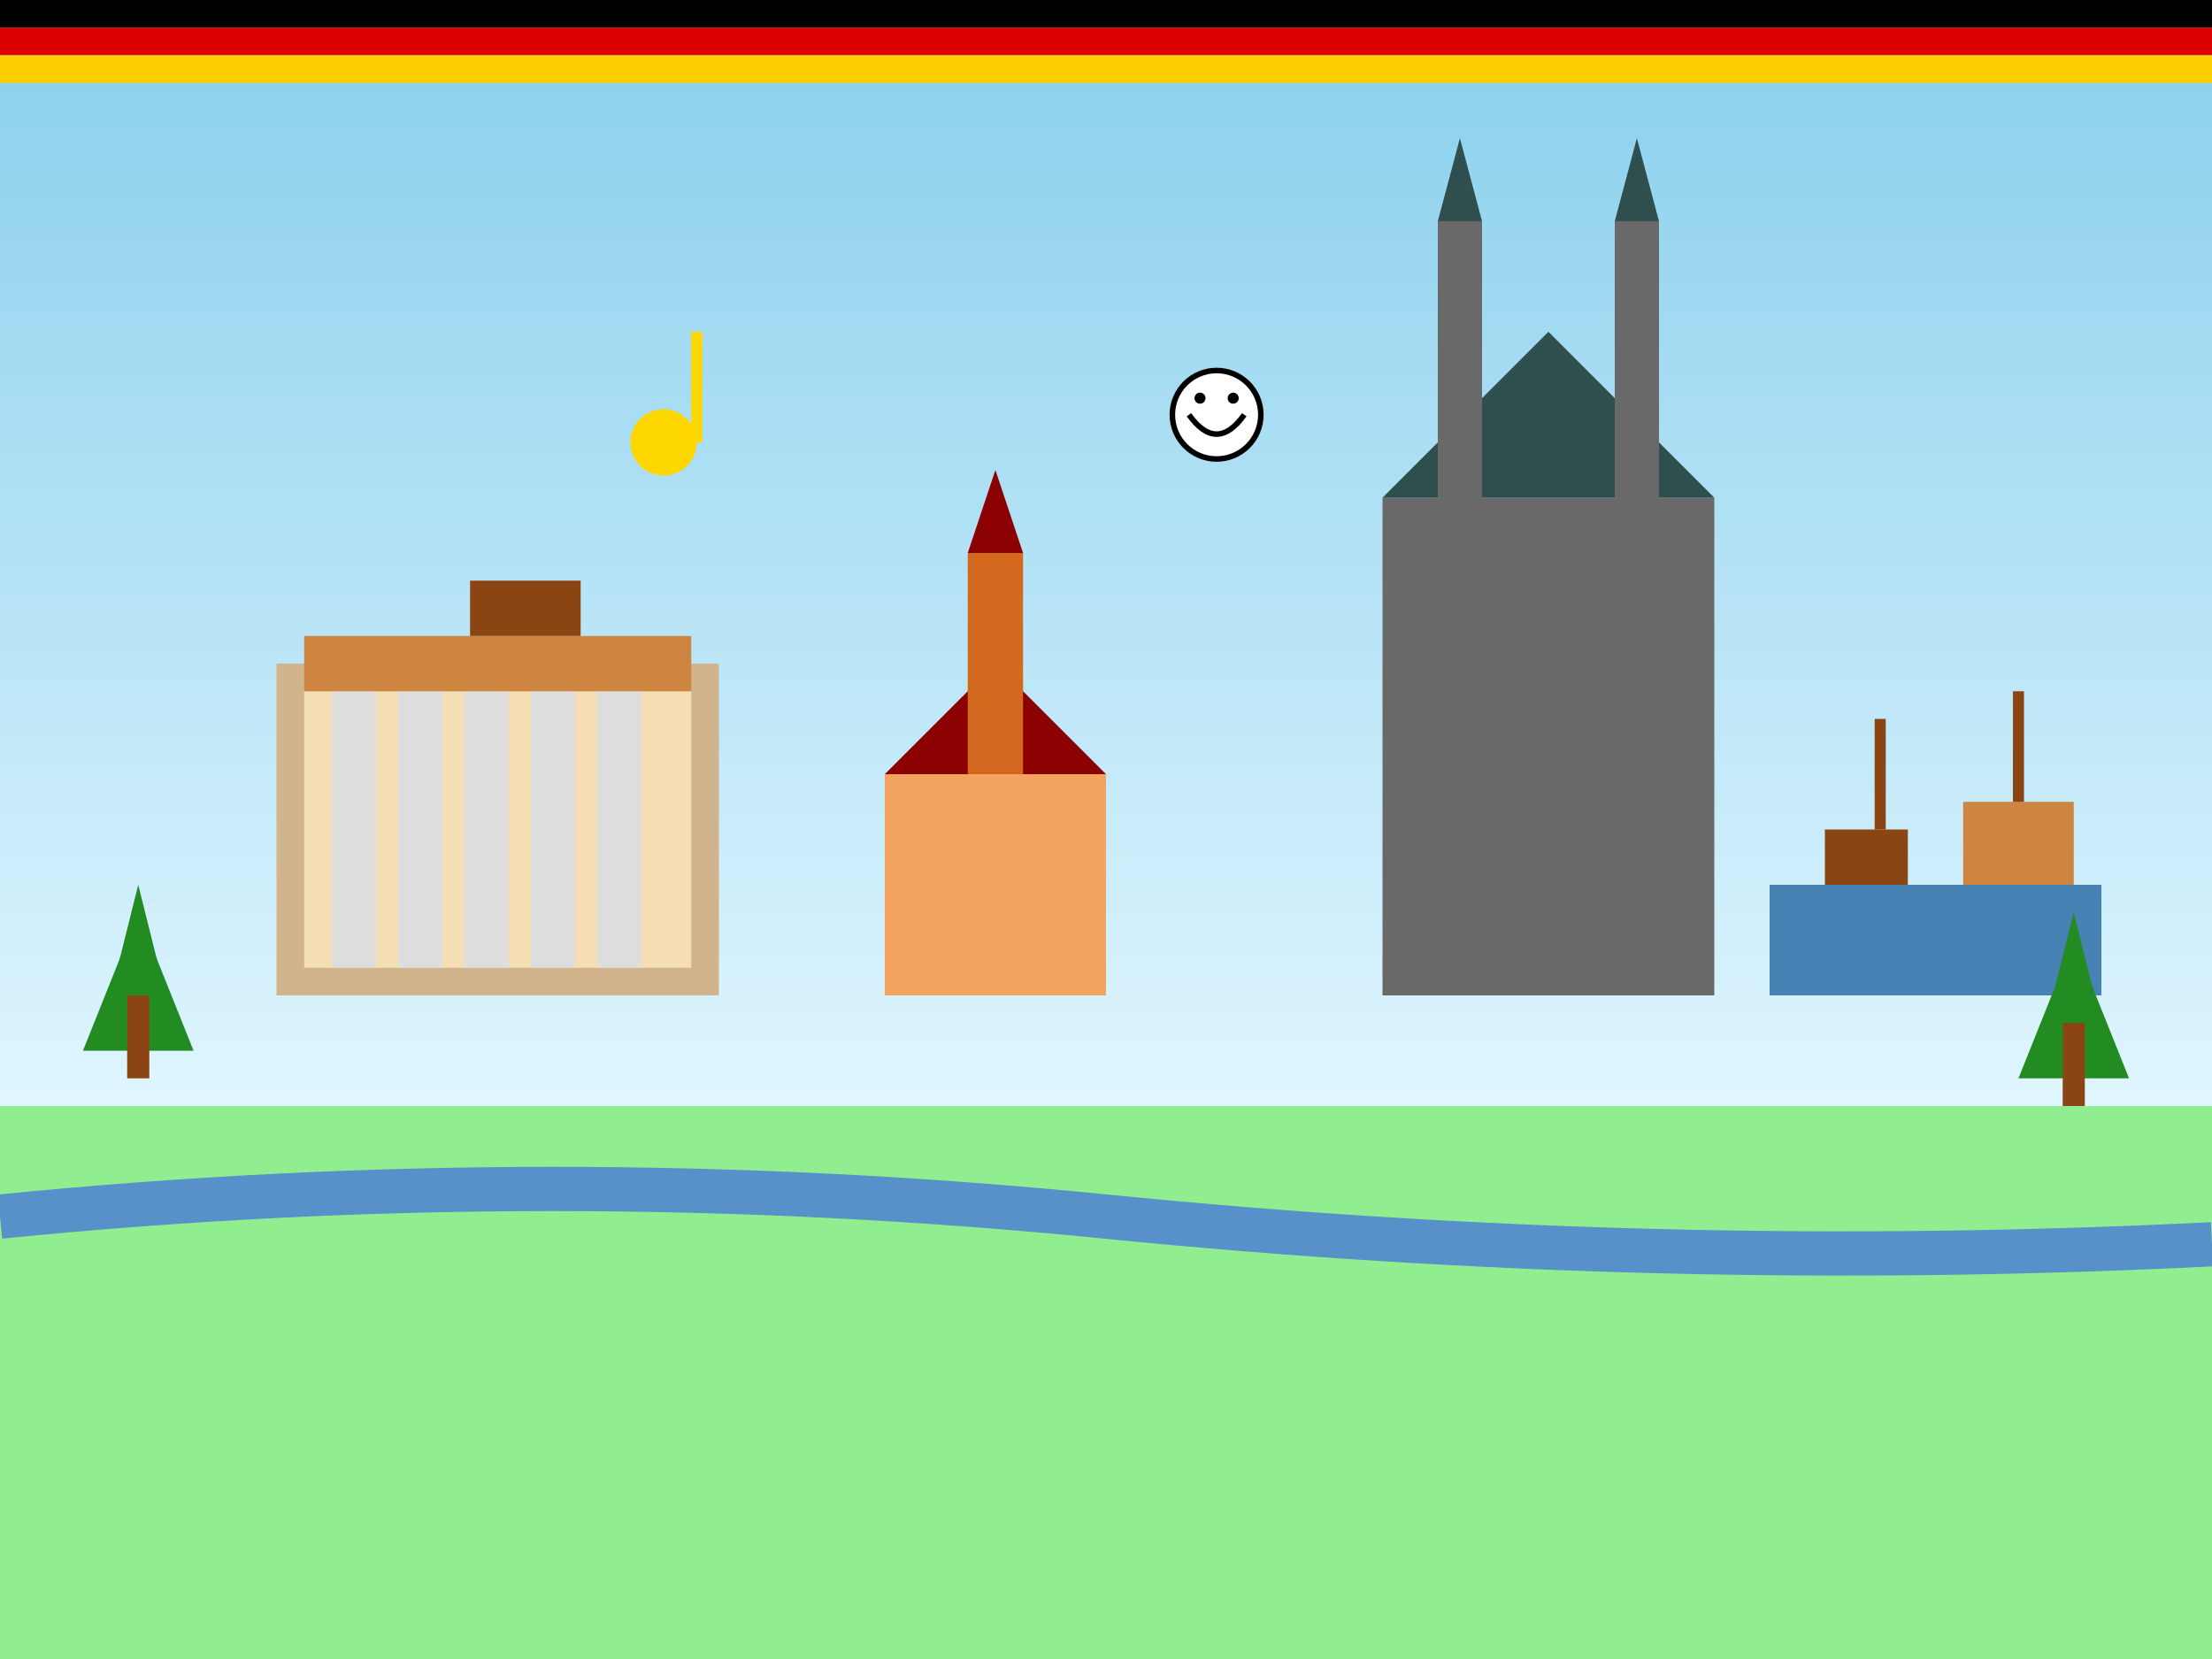 <svg viewBox="0 0 400 300" xmlns="http://www.w3.org/2000/svg">
  <rect x="0" y="0" width="400" height="300" fill="#333333" stroke="none"/>
  <defs>
    <linearGradient id="sky" x1="0%" y1="0%" x2="0%" y2="100%">
      <stop offset="0%" style="stop-color:#87CEEB;stop-opacity:1" />
      <stop offset="100%" style="stop-color:#E0F6FF;stop-opacity:1" />
    </linearGradient>
  </defs>
  
  <!-- Sky background -->
  <rect width="400" height="200" fill="url(#sky)"/>
  
  <!-- Ground -->
  <rect x="0" y="200" width="400" height="100" fill="#90EE90"/>
  
  <!-- Berlin Brandenburg Gate -->
  <rect x="50" y="120" width="80" height="60" fill="#D2B48C"/>
  <rect x="55" y="125" width="70" height="50" fill="#F5DEB3"/>
  
  <!-- Gate columns -->
  <rect x="60" y="125" width="8" height="50" fill="#DDD"/>
  <rect x="72" y="125" width="8" height="50" fill="#DDD"/>
  <rect x="84" y="125" width="8" height="50" fill="#DDD"/>
  <rect x="96" y="125" width="8" height="50" fill="#DDD"/>
  <rect x="108" y="125" width="8" height="50" fill="#DDD"/>
  
  <!-- Gate top -->
  <rect x="55" y="115" width="70" height="10" fill="#CD853F"/>
  <rect x="85" y="105" width="20" height="10" fill="#8B4513"/>
  
  <!-- Munich Church -->
  <rect x="160" y="140" width="40" height="40" fill="#F4A460"/>
  <polygon points="160,140 180,120 200,140" fill="#8B0000"/>
  <rect x="175" y="100" width="10" height="40" fill="#D2691E"/>
  <polygon points="175,100 180,85 185,100" fill="#8B0000"/>
  
  <!-- Cologne Cathedral -->
  <rect x="250" y="90" width="60" height="90" fill="#696969"/>
  <polygon points="250,90 280,60 310,90" fill="#2F4F4F"/>
  
  <!-- Cathedral spires -->
  <rect x="260" y="40" width="8" height="50" fill="#696969"/>
  <rect x="292" y="40" width="8" height="50" fill="#696969"/>
  <polygon points="260,40 264,25 268,40" fill="#2F4F4F"/>
  <polygon points="292,40 296,25 300,40" fill="#2F4F4F"/>
  
  <!-- Hamburg Harbor -->
  <rect x="320" y="160" width="60" height="20" fill="#4682B4"/>
  <rect x="330" y="150" width="15" height="10" fill="#8B4513"/>
  <rect x="355" y="145" width="20" height="15" fill="#CD853F"/>
  <line x1="340" y1="150" x2="340" y2="130" stroke="#8B4513" stroke-width="2"/>
  <line x1="365" y1="145" x2="365" y2="125" stroke="#8B4513" stroke-width="2"/>
  
  <!-- Trees representing Black Forest -->
  <polygon points="20,180 25,160 30,180" fill="#228B22"/>
  <polygon points="15,190 25,165 35,190" fill="#228B22"/>
  <rect x="23" y="180" width="4" height="15" fill="#8B4513"/>
  
  <polygon points="370,185 375,165 380,185" fill="#228B22"/>
  <polygon points="365,195 375,170 385,195" fill="#228B22"/>
  <rect x="373" y="185" width="4" height="15" fill="#8B4513"/>
  
  <!-- Rhine River -->
  <path d="M0,220 Q100,210 200,220 Q300,230 400,225" 
        stroke="#4169E1" stroke-width="8" fill="none" opacity="0.7"/>
  
  <!-- Cultural symbols -->
  <!-- Music note -->
  <circle cx="120" cy="80" r="6" fill="#FFD700"/>
  <line x1="126" y1="80" x2="126" y2="60" stroke="#FFD700" stroke-width="2"/>
  
  <!-- Theater mask -->
  <circle cx="220" cy="75" r="8" fill="#FFFFFF" stroke="#000" stroke-width="1"/>
  <path d="M215,75 Q220,82 225,75" stroke="#000" stroke-width="1" fill="none"/>
  <circle cx="217" cy="72" r="1" fill="#000"/>
  <circle cx="223" cy="72" r="1" fill="#000"/>
  
  <!-- German flag colors integrated into landscape -->
  <rect x="0" y="0" width="400" height="5" fill="#000000"/>
  <rect x="0" y="5" width="400" height="5" fill="#DD0000"/>
  <rect x="0" y="10" width="400" height="5" fill="#FFCE00"/>
</svg>